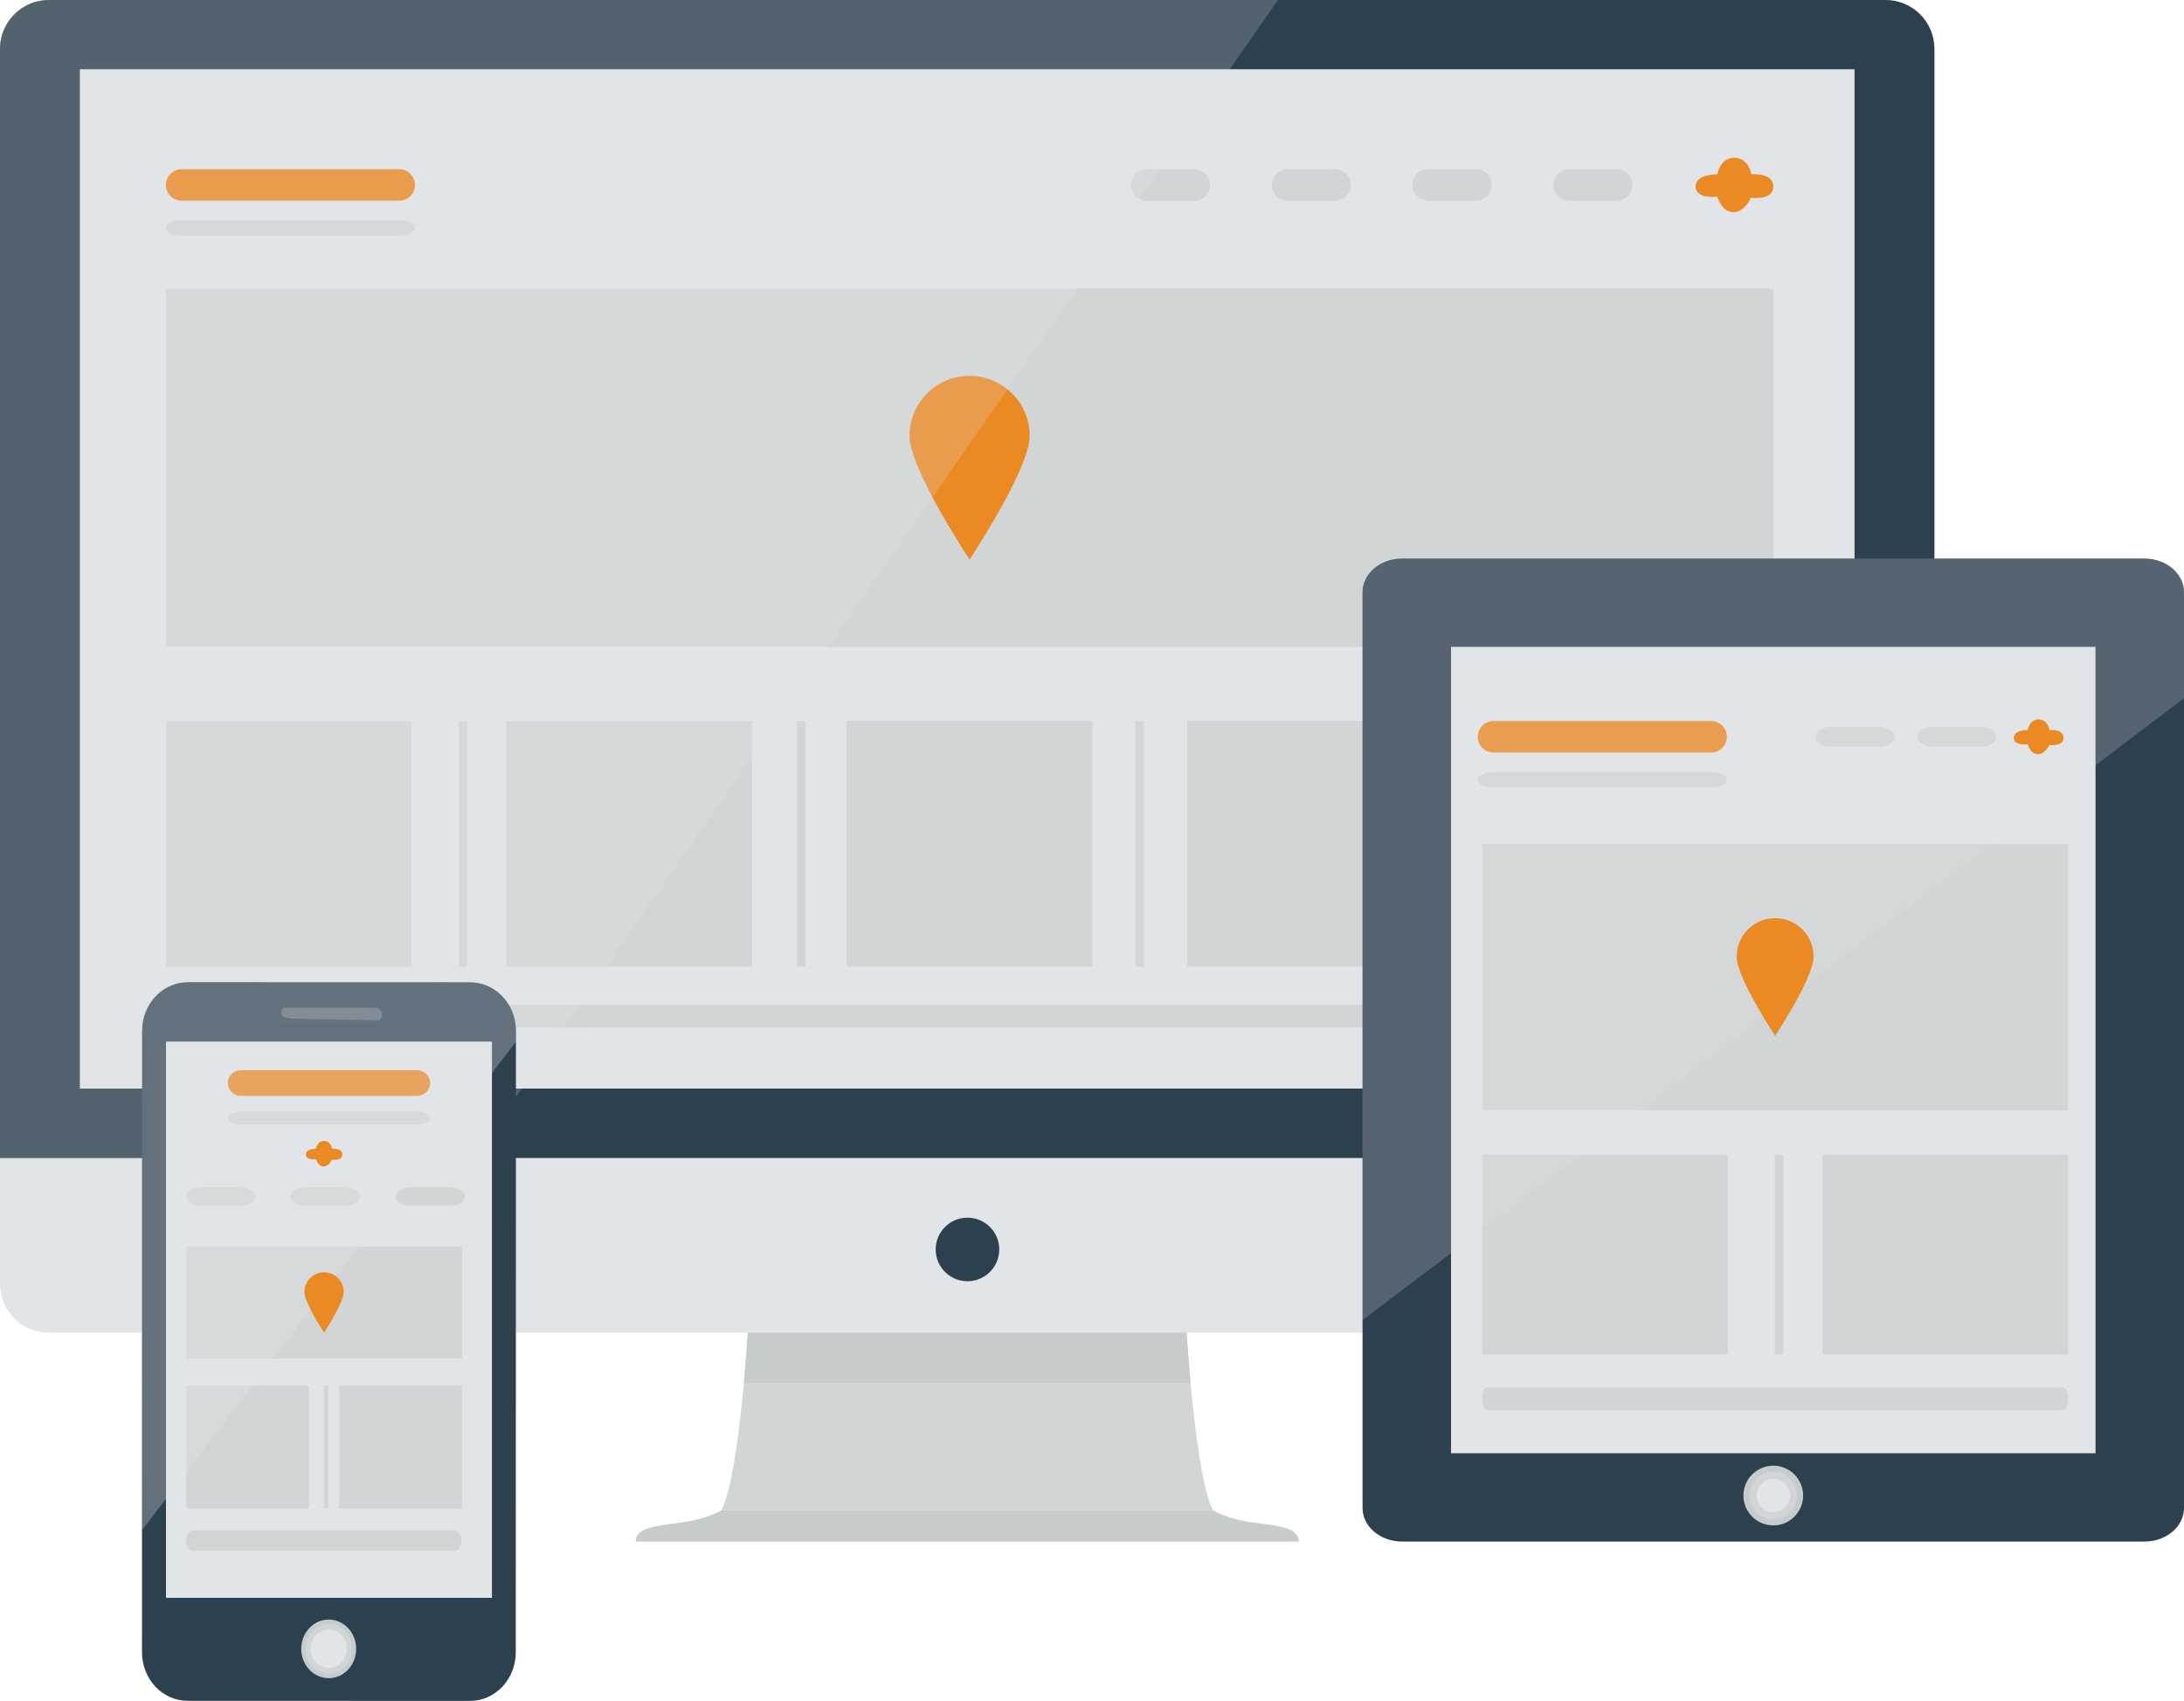 <?xml version="1.0" encoding="UTF-8" standalone="no"?>
<svg
   xmlns:dc="http://purl.org/dc/elements/1.1/"
   xmlns:cc="http://creativecommons.org/ns#"
   xmlns:rdf="http://www.w3.org/1999/02/22-rdf-syntax-ns#"
   xmlns:svg="http://www.w3.org/2000/svg"
   xmlns="http://www.w3.org/2000/svg"
   xmlns:sodipodi="http://sodipodi.sourceforge.net/DTD/sodipodi-0.dtd"
   xmlns:inkscape="http://www.inkscape.org/namespaces/inkscape"
   enable-background="new 0 0 512 512"
   height="398.72"
   id="Layer_1"
   version="1.1"
   viewBox="0 0 512 398.72"
   width="512"
   xml:space="preserve"
   inkscape:version="0.48.4 r9939"
   sodipodi:docname="responsive.svg"><defs
     id="defs223" /><sodipodi:namedview
     pagecolor="#ffffff"
     bordercolor="#666666"
     borderopacity="1"
     objecttolerance="10"
     gridtolerance="10"
     guidetolerance="10"
     inkscape:pageopacity="0"
     inkscape:pageshadow="2"
     inkscape:window-width="1871"
     inkscape:window-height="1016"
     id="namedview221"
     showgrid="false"
     inkscape:zoom="0.65186406"
     inkscape:cx="-623.21647"
     inkscape:cy="275.00577"
     inkscape:window-x="49"
     inkscape:window-y="24"
     inkscape:window-maximized="1"
     inkscape:current-layer="Layer_1"
     fit-margin-top="0"
     fit-margin-left="0"
     fit-margin-right="0"
     fit-margin-bottom="0" /><g
     id="g3"
     transform="translate(0,-56.64)"><g
       id="g5"><g
         id="g7"><path
           d="m 453.491,357.601 c 0,6.329 -5.129,11.458 -11.459,11.458 H 11.459 C 5.13,369.059 0,363.93 0,357.601 V 68.098 C 0,61.772 5.13,56.64 11.459,56.64 h 430.573 c 6.33,0 11.459,5.133 11.459,11.458 v 289.503 z"
           id="path9"
           inkscape:connector-curvature="0"
           style="fill:#e2e5e7" /></g><g
         id="g11"><path
           d="m 278.178,369.059 h -51.433 -51.434 c 0,0 -2.083,34.374 -6.25,41.664 h 57.684 57.683 c -4.166,-7.29 -6.25,-41.664 -6.25,-41.664 z"
           id="path13"
           inkscape:connector-curvature="0"
           style="fill:#d1d5d5" /></g><g
         id="g15"><path
           d="m 294.063,413.588 c -6.25,-0.782 -9.635,-2.865 -9.635,-2.865 h -57.683 -57.684 c 0,0 -3.384,2.083 -9.634,2.865 -6.249,0.783 -10.416,1.302 -10.416,4.428 h 77.733 77.733 c 0.002,-3.126 -4.165,-3.645 -10.414,-4.428 z"
           id="path17"
           inkscape:connector-curvature="0"
           style="fill:#c6cbcb" /></g><g
         id="g19"><path
           d="M 442.032,56.64 H 11.459 C 5.13,56.64 0,61.772 0,68.098 V 328.09 H 453.491 V 68.098 c 0,-6.326 -5.129,-11.458 -11.459,-11.458 z m -7.31,255.166 H 207.14 18.769 V 72.926 h 334.434 81.52 v 238.88 z"
           id="path21"
           inkscape:connector-curvature="0"
           style="fill:#2d404e" /></g><g
         id="g23"><polygon
           points="434.722,311.806 434.722,72.926 353.202,72.926 18.769,72.926 18.769,311.806 207.14,311.806 "
           id="polygon25"
           style="fill:#e2e5e7" /></g><g
         id="g27"><path
           d="m 278.178,369.059 h -51.433 -51.434 c 0,0 -0.31,5.113 -0.929,11.808 h 104.726 c -0.62,-6.695 -0.93,-11.808 -0.93,-11.808 z"
           id="path29"
           inkscape:connector-curvature="0"
           style="fill:#c6cbcb" /></g><g
         id="g31"><circle
           cx="226.804"
           cy="349.536"
           r="7.451"
           id="circle33"
           sodipodi:cx="226.804"
           sodipodi:cy="349.53601"
           sodipodi:rx="7.4510002"
           sodipodi:ry="7.4510002"
           style="fill:#2d404e"
           d="m 234.255,349.536 c 0,4.115 -3.336,7.451 -7.451,7.451 -4.115,0 -7.451,-3.336 -7.451,-7.451 0,-4.115 3.336,-7.451 7.451,-7.451 4.115,0 7.451,3.336 7.451,7.451 z" /></g><rect
         height="84"
         width="376.818"
         x="38.895"
         y="124.277"
         id="rect35"
         style="fill:#d1d5d5" /><rect
         height="57.586"
         width="57.587"
         x="38.895"
         y="225.664"
         id="rect37"
         style="fill:#d1d5d5" /><rect
         height="57.586"
         width="57.586"
         x="118.703"
         y="225.664"
         id="rect39"
         style="fill:#d1d5d5" /><rect
         height="57.586"
         width="57.586"
         x="198.512"
         y="225.664"
         id="rect41"
         style="fill:#d1d5d5" /><rect
         height="57.586"
         width="57.586"
         x="278.318"
         y="225.664"
         id="rect43"
         style="fill:#d1d5d5" /><rect
         height="57.586"
         width="57.586"
         x="358.127"
         y="225.664"
         id="rect45"
         style="fill:#d1d5d5" /><g
         id="g47"><g
           id="g49"><rect
             height="57.586"
             width="2.016"
             x="107.534"
             y="225.664"
             id="rect51"
             style="fill:#d1d5d5" /></g><g
           id="g53"><rect
             height="57.586"
             width="2.017"
             x="186.833"
             y="225.664"
             id="rect55"
             style="fill:#d1d5d5" /></g><g
           id="g57"><rect
             height="57.586"
             width="2.016"
             x="266.133"
             y="225.664"
             id="rect59"
             style="fill:#d1d5d5" /></g><g
           id="g61"><rect
             height="57.586"
             width="2.017"
             x="345.431"
             y="225.664"
             id="rect63"
             style="fill:#d1d5d5" /></g></g><path
         d="m 379.54,294.869 c 0,1.479 -1.198,2.677 -2.676,2.677 H 76.627 c -1.479,0 -2.677,-1.198 -2.677,-2.677 l 0,0 c 0,-1.478 1.198,-2.675 2.677,-2.675 h 300.237 c 1.478,0 2.676,1.198 2.676,2.675 l 0,0 z"
         id="path65"
         inkscape:connector-curvature="0"
         style="fill:#d1d5d5" /><path
         d="m 97.286,99.995 c 0,2.042 -1.656,3.696 -3.696,3.696 h -51 c -2.04,0 -3.695,-1.654 -3.695,-3.696 l 0,0 c 0,-2.04 1.655,-3.695 3.695,-3.695 h 51 c 2.04,0 3.696,1.655 3.696,3.695 l 0,0 z"
         id="path67"
         inkscape:connector-curvature="0"
         style="fill:#eb8923" /><path
         d="m 97.286,110.074 c 0,1.021 -1.656,1.848 -3.696,1.848 h -51 c -2.04,0 -3.695,-0.826 -3.695,-1.848 l 0,0 c 0,-1.02 1.655,-1.846 3.695,-1.846 h 51 c 2.04,0.001 3.696,0.827 3.696,1.846 l 0,0 z"
         id="path69"
         inkscape:connector-curvature="0"
         style="fill:#d1d5d5" /><path
         d="m 382.7,99.995 c 0,2.042 -1.655,3.696 -3.697,3.696 h -11.134 c -2.041,0 -3.697,-1.654 -3.697,-3.696 l 0,0 c 0,-2.04 1.656,-3.695 3.697,-3.695 h 11.134 c 2.042,0 3.697,1.655 3.697,3.695 l 0,0 z"
         id="path71"
         inkscape:connector-curvature="0"
         style="fill:#d1d5d5" /><path
         d="m 349.687,99.995 c 0,2.042 -1.654,3.696 -3.696,3.696 h -11.135 c -2.041,0 -3.696,-1.654 -3.696,-3.696 l 0,0 c 0,-2.04 1.655,-3.695 3.696,-3.695 h 11.135 c 2.041,0 3.696,1.655 3.696,3.695 l 0,0 z"
         id="path73"
         inkscape:connector-curvature="0"
         style="fill:#d1d5d5" /><path
         d="m 316.673,99.995 c 0,2.042 -1.654,3.696 -3.696,3.696 h -11.135 c -2.04,0 -3.696,-1.654 -3.696,-3.696 l 0,0 c 0,-2.04 1.656,-3.695 3.696,-3.695 h 11.135 c 2.042,0 3.696,1.655 3.696,3.695 l 0,0 z"
         id="path75"
         inkscape:connector-curvature="0"
         style="fill:#d1d5d5" /><path
         d="m 283.66,99.995 c 0,2.042 -1.655,3.696 -3.696,3.696 h -11.135 c -2.041,0 -3.696,-1.654 -3.696,-3.696 l 0,0 c 0,-2.04 1.655,-3.695 3.696,-3.695 h 11.135 c 2.041,0 3.696,1.655 3.696,3.695 l 0,0 z"
         id="path77"
         inkscape:connector-curvature="0"
         style="fill:#d1d5d5" /><path
         d="m 213.226,158.823 c 0,-7.775 6.304,-14.078 14.078,-14.078 7.775,0 14.078,6.303 14.078,14.078 0,7.775 -14.078,28.985 -14.078,28.985 0,0 -14.078,-21.209 -14.078,-28.985 z"
         id="path79"
         inkscape:connector-curvature="0"
         style="fill:#eb8923" /><path
         d="m 402.582,97.523 c 0,0 0.624,-3.906 4,-3.906 3.378,0 4.003,3.906 4.003,3.906 0,0 5.128,-0.529 5.128,2.848 0,3.377 -5.253,2.626 -5.253,2.626 0,0 -1.376,3.377 -4.128,3.377 -2.751,0 -3.75,-3.628 -3.75,-3.628 0,0 -5.088,0.627 -5.088,-2.375 0,-3.002 5.088,-2.848 5.088,-2.848 z"
         id="path81"
         inkscape:connector-curvature="0"
         style="fill:#eb8923" /></g><g
       id="g83"
       style="opacity:0.21"><path
         d="M 11.459,56.64 C 5.13,56.64 0,61.772 0,68.098 V 328.09 H 111.028 L 299.578,56.64 H 11.459 z"
         id="path85"
         inkscape:connector-curvature="0"
         style="fill:#e2e5e7" /></g><g
       id="g87"><g
         id="g89"><g
           id="g91"><path
             d="m 502.712,418.016 c 5.131,0 9.288,-3.524 9.288,-7.873 V 195.451 c 0,-4.349 -4.157,-7.875 -9.288,-7.875 H 328.713 c -5.13,0 -9.288,3.526 -9.288,7.875 v 214.691 c 0,4.349 4.158,7.873 9.288,7.873 h 173.999 z"
             id="path93"
             inkscape:connector-curvature="0"
             style="fill:#2d404e" /></g><g
           id="g95"><rect
             height="189.038"
             width="151.087"
             x="340.169"
             y="208.277"
             id="rect97"
             style="fill:#e2e5e7" /></g><g
           id="g99"><circle
             cx="415.712"
             cy="407.223"
             r="7"
             id="circle101"
             sodipodi:cx="415.71201"
             sodipodi:cy="407.22299"
             sodipodi:rx="7"
             sodipodi:ry="7"
             style="fill:#c6cbcb"
             d="m 422.712,407.223 c 0,3.866 -3.134,7 -7,7 -3.866,0 -7,-3.134 -7,-7 0,-3.866 3.134,-7 7,-7 3.866,0 7,3.134 7,7 z" /></g><g
           id="g103"><circle
             cx="415.712"
             cy="407.223"
             r="5.609"
             id="circle105"
             sodipodi:cx="415.71201"
             sodipodi:cy="407.22299"
             sodipodi:rx="5.6090002"
             sodipodi:ry="5.6090002"
             style="fill:#d1d5d5"
             d="m 421.321,407.223 c 0,3.098 -2.511,5.609 -5.609,5.609 -3.098,0 -5.609,-2.511 -5.609,-5.609 0,-3.098 2.511,-5.609 5.609,-5.609 3.098,0 5.609,2.511 5.609,5.609 z" /></g><g
           id="g107"><circle
             cx="415.712"
             cy="407.223"
             r="3.925"
             id="circle109"
             sodipodi:cx="415.71201"
             sodipodi:cy="407.22299"
             sodipodi:rx="3.925"
             sodipodi:ry="3.925"
             style="fill:#e2e5e7"
             d="m 419.637,407.223 c 0,2.168 -1.757,3.925 -3.925,3.925 -2.168,0 -3.925,-1.757 -3.925,-3.925 0,-2.168 1.757,-3.925 3.925,-3.925 2.168,0 3.925,1.757 3.925,3.925 z" /></g></g><rect
         height="62.409"
         width="137.396"
         x="347.447"
         y="254.457"
         id="rect111"
         style="fill:#d1d5d5" /><rect
         height="46.828"
         width="57.587"
         x="347.447"
         y="327.329"
         id="rect113"
         style="fill:#d1d5d5" /><rect
         height="46.828"
         width="57.589"
         x="427.254"
         y="327.329"
         id="rect115"
         style="fill:#d1d5d5" /><g
         id="g117"><rect
           height="46.828"
           width="2.017"
           x="416.087"
           y="327.329"
           id="rect119"
           style="fill:#d1d5d5" /></g><path
         d="m 484.843,384.502 c 0,1.479 -0.539,2.677 -1.203,2.677 H 348.651 c -0.666,0 -1.204,-1.198 -1.204,-2.677 l 0,0 c 0,-1.478 0.538,-2.675 1.204,-2.675 H 483.64 c 0.664,0 1.203,1.197 1.203,2.675 l 0,0 z"
         id="path121"
         inkscape:connector-curvature="0"
         style="fill:#d1d5d5" /><path
         d="m 404.829,229.359 c 0,2.041 -1.653,3.695 -3.695,3.695 h -50.998 c -2.042,0 -3.696,-1.654 -3.696,-3.695 l 0,0 c 0,-2.041 1.654,-3.695 3.696,-3.695 h 50.998 c 2.042,0 3.695,1.654 3.695,3.695 l 0,0 z"
         id="path123"
         inkscape:connector-curvature="0"
         style="fill:#eb8923" /><path
         d="m 404.829,239.438 c 0,1.021 -1.653,1.848 -3.695,1.848 h -50.998 c -2.042,0 -3.696,-0.827 -3.696,-1.848 l 0,0 c 0,-1.021 1.654,-1.847 3.696,-1.847 h 50.998 c 2.042,0.001 3.695,0.827 3.695,1.847 l 0,0 z"
         id="path125"
         inkscape:connector-curvature="0"
         style="fill:#d1d5d5" /><path
         d="m 468.011,229.359 c 0,1.305 -1.655,2.362 -3.696,2.362 H 453.18 c -2.041,0 -3.696,-1.058 -3.696,-2.362 l 0,0 c 0,-1.305 1.655,-2.362 3.696,-2.362 h 11.135 c 2.04,0 3.696,1.058 3.696,2.362 l 0,0 z"
         id="path127"
         inkscape:connector-curvature="0"
         style="fill:#d1d5d5" /><path
         d="m 444.153,229.359 c 0,1.305 -1.654,2.362 -3.696,2.362 h -11.135 c -2.041,0 -3.696,-1.058 -3.696,-2.362 l 0,0 c 0,-1.305 1.655,-2.362 3.696,-2.362 h 11.135 c 2.042,0 3.696,1.058 3.696,2.362 l 0,0 z"
         id="path129"
         inkscape:connector-curvature="0"
         style="fill:#d1d5d5" /><g
         id="g131"
         style="opacity:0.22"><path
           d="m 319.425,195.451 c 0,-4.349 4.158,-7.875 9.288,-7.875 h 173.999 c 5.131,0 9.288,3.526 9.288,7.875 v 24.885 L 319.425,366.1 V 195.451 z"
           id="path133"
           inkscape:connector-curvature="0"
           style="fill:#e2e5e7" /></g><path
         d="m 407.127,280.888 c 0,-4.98 4.037,-9.018 9.018,-9.018 4.981,0 9.018,4.037 9.018,9.018 0,4.981 -9.018,18.565 -9.018,18.565 0,0 -9.018,-13.585 -9.018,-18.565 z"
         id="path135"
         inkscape:connector-curvature="0"
         style="fill:#eb8923" /><path
         d="m 475.349,227.776 c 0,0 0.4,-2.503 2.563,-2.503 2.164,0 2.564,2.503 2.564,2.503 0,0 3.284,-0.34 3.284,1.824 0,2.163 -3.364,1.682 -3.364,1.682 0,0 -0.882,2.163 -2.645,2.163 -1.762,0 -2.402,-2.324 -2.402,-2.324 0,0 -3.258,0.402 -3.258,-1.521 0,-1.923 3.258,-1.824 3.258,-1.824 z"
         id="path137"
         inkscape:connector-curvature="0"
         style="fill:#eb8923" /></g><g
       id="g139"><g
         id="g145"><path
           d="m 120.915,443.955 c -0.001,6.3 -4.794,11.405 -10.702,11.405 L 43.98,455.34 c -5.909,-0.002 -10.696,-5.113 -10.694,-11.413 l 0.039,-145.616 c 0.002,-6.301 4.794,-11.41 10.702,-11.406 l 66.233,0.021 c 5.907,0.002 10.698,5.11 10.695,11.413 l -0.04,145.616 z"
           id="path147"
           inkscape:connector-curvature="0"
           style="fill:#2d404e" /></g><g
         id="g149"><rect
           height="130.396"
           width="76.418"
           x="38.913"
           y="300.806"
           id="rect151"
           style="fill:#e2e5e7" /></g><g
         id="g153"><path
           d="m 89.568,294.525 c 0,0.901 -0.742,1.632 -1.657,1.63 l -21.542,-0.008 c -0.916,0 -1.656,-0.729 -1.656,-1.628 l 0,0 c 0,-0.902 0.742,-1.631 1.657,-1.631 l 21.541,0.006 c 0.915,0.002 1.657,0.731 1.657,1.631 l 0,0 z"
           id="path155"
           inkscape:connector-curvature="0"
           style="fill:#586a73" /></g><g
         id="g157"><path
           d="m 88.923,295.816 c -0.279,0.213 -0.631,0.339 -1.012,0.339 l -21.542,-0.008 c -0.916,0 -1.656,-0.729 -1.656,-1.628 l 0,0 c 0,-0.902 0.742,-1.631 1.657,-1.631 0,0 -0.629,0.748 -0.375,1.631 0.255,0.884 2.802,0.95 3.949,0.95 1.147,0.003 18.979,0.347 18.979,0.347 z"
           id="path159"
           inkscape:connector-curvature="0"
           style="fill:#2d404e" /></g><g
         id="g161"><g
           id="g163"><ellipse
             cx="77.057"
             cy="443.163"
             rx="6.441"
             ry="6.871"
             id="ellipse165"
             sodipodi:cx="77.056999"
             sodipodi:cy="443.16299"
             sodipodi:rx="6.441"
             sodipodi:ry="6.8709998"
             style="fill:#c6cbcb"
             d="m 83.498,443.163 c 0,3.795 -2.884,6.871 -6.441,6.871 -3.557,0 -6.441,-3.076 -6.441,-6.871 0,-3.795 2.884,-6.871 6.441,-6.871 3.557,0 6.441,3.076 6.441,6.871 z" /></g><g
           id="g167"><path
             d="m 82.56,443.165 c 0,-3.242 -2.462,-5.869 -5.501,-5.869 -3.04,-0.002 -5.504,2.623 -5.505,5.865 0,3.241 2.462,5.867 5.502,5.867 3.039,0.004 5.503,-2.622 5.504,-5.863 z"
             id="path169"
             inkscape:connector-curvature="0"
             style="fill:#d1d5d5" /></g><g
           id="g171"><ellipse
             cx="77.057"
             cy="443.162"
             rx="4.245"
             ry="4.527"
             id="ellipse173"
             sodipodi:cx="77.056999"
             sodipodi:cy="443.16199"
             sodipodi:rx="4.2449999"
             sodipodi:ry="4.527"
             style="fill:#e2e5e7"
             d="m 81.302,443.162 c 0,2.5 -1.901,4.527 -4.245,4.527 -2.344,0 -4.245,-2.027 -4.245,-4.527 0,-2.5 1.901,-4.527 4.245,-4.527 2.344,0 4.245,2.027 4.245,4.527 z" /></g></g><rect
         height="26.266"
         width="64.665"
         x="43.641"
         y="348.817"
         id="rect187"
         style="fill:#d1d5d5" /><g
         id="g189"><rect
           height="28.793"
           width="28.793"
           x="43.641"
           y="381.462"
           id="rect191"
           style="fill:#d1d5d5" /><rect
           height="28.793"
           width="28.793"
           x="79.513"
           y="381.462"
           id="rect193"
           style="fill:#d1d5d5" /><g
           id="g195"><rect
             height="28.793"
             width="1.008"
             x="75.944"
             y="381.462"
             id="rect197"
             style="fill:#d1d5d5" /></g></g><path
         d="m 108.16,417.775 c 0,1.332 -0.711,2.413 -1.589,2.413 H 45.229 c -0.877,0 -1.588,-1.081 -1.588,-2.413 l 0,0 c 0,-1.332 0.711,-2.412 1.588,-2.412 h 61.343 c 0.877,0 1.588,1.08 1.588,2.412 l 0,0 z"
         id="path199"
         inkscape:connector-curvature="0"
         style="fill:#d1d5d5" /><g
         id="g201"><path
           d="m 100.826,310.524 c 0,1.657 -1.344,3.002 -3.002,3.002 H 56.418 c -1.658,0 -3.001,-1.345 -3.001,-3.002 l 0,0 c 0,-1.656 1.343,-3.001 3.001,-3.001 h 41.406 c 1.658,0 3.002,1.345 3.002,3.001 l 0,0 z"
           id="path203"
           inkscape:connector-curvature="0"
           style="fill:#eb8923" /><path
           d="m 100.826,318.708 c 0,0.829 -1.344,1.501 -3.002,1.501 H 56.418 c -1.658,0 -3.001,-0.672 -3.001,-1.501 l 0,0 c 0,-0.828 1.343,-1.499 3.001,-1.499 h 41.406 c 1.658,0 3.002,0.671 3.002,1.499 l 0,0 z"
           id="path205"
           inkscape:connector-curvature="0"
           style="fill:#d1d5d5" /></g><path
         d="m 108.947,337.149 c 0,1.188 -1.453,2.149 -3.242,2.149 h -9.764 c -1.79,0 -3.242,-0.962 -3.242,-2.149 l 0,0 c 0,-1.187 1.452,-2.149 3.242,-2.149 h 9.764 c 1.789,0 3.242,0.963 3.242,2.149 l 0,0 z"
         id="path207"
         inkscape:connector-curvature="0"
         style="fill:#d1d5d5" /><path
         d="m 84.418,337.149 c 0,1.188 -1.453,2.149 -3.243,2.149 h -9.763 c -1.791,0 -3.243,-0.962 -3.243,-2.149 l 0,0 c 0,-1.187 1.452,-2.149 3.243,-2.149 h 9.763 c 1.79,0 3.243,0.963 3.243,2.149 l 0,0 z"
         id="path209"
         inkscape:connector-curvature="0"
         style="fill:#d1d5d5" /><path
         d="m 59.889,337.149 c 0,1.188 -1.452,2.149 -3.243,2.149 h -9.764 c -1.789,0 -3.241,-0.962 -3.241,-2.149 l 0,0 c 0,-1.187 1.452,-2.149 3.241,-2.149 h 9.764 c 1.791,0 3.243,0.963 3.243,2.149 l 0,0 z"
         id="path211"
         inkscape:connector-curvature="0"
         style="fill:#d1d5d5" /><g
         id="g213"
         style="opacity:0.3"><path
           d="m 120.955,298.339 c 0.003,-6.303 -4.788,-11.411 -10.695,-11.413 l -66.233,-0.021 c -5.908,-0.004 -10.7,5.105 -10.702,11.406 l -0.031,117.036 87.661,-114.499 0,-2.509 z"
           id="path215"
           inkscape:connector-curvature="0"
           style="fill:#e2e5e7" /></g><path
         d="m 71.358,359.506 c 0,-2.548 2.065,-4.614 4.614,-4.614 2.549,0 4.614,2.066 4.614,4.614 0,2.549 -4.614,9.503 -4.614,9.503 0,0 -4.614,-6.954 -4.614,-9.503 z"
         id="path217"
         inkscape:connector-curvature="0"
         style="fill:#eb8923" /><path
         d="m 74.086,325.93 c 0,0 0.293,-1.833 1.877,-1.833 1.585,0 1.879,1.833 1.879,1.833 0,0 2.405,-0.249 2.405,1.336 0,1.585 -2.465,1.232 -2.465,1.232 0,0 -0.646,1.584 -1.937,1.584 -1.291,0 -1.76,-1.702 -1.76,-1.702 0,0 -2.388,0.294 -2.388,-1.114 0,-1.408 2.389,-1.336 2.389,-1.336 z"
         id="path219"
         inkscape:connector-curvature="0"
         style="fill:#eb8923" /></g></g></svg>